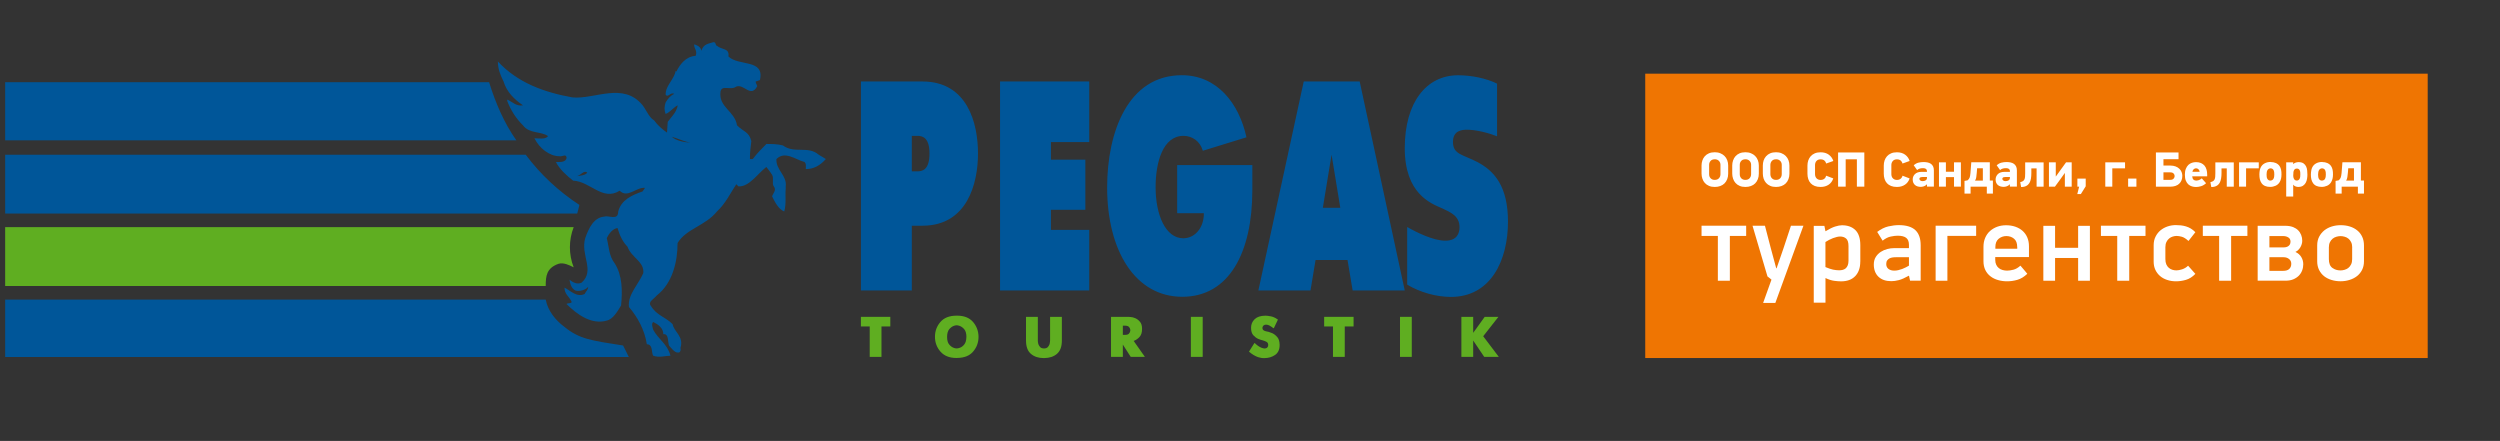 <?xml version="1.0" encoding="UTF-8"?>
<svg id="_Слой_1" data-name="Слой 1" xmlns="http://www.w3.org/2000/svg" viewBox="0 0 567 100">
  <rect x="0" y="0" width="567" height="100" fill="#333333" stroke="none"/>
  <defs>
    <style>
      .cls-1, .cls-2, .cls-3, .cls-4, .cls-5, .cls-6 {
        stroke-width: 0px;
      }

      .cls-1, .cls-3, .cls-5 {
        fill-rule: evenodd;
      }

      .cls-1, .cls-4 {
        fill: #5fae21;
      }

      .cls-2, .cls-3 {
        fill: #fff;
      }

      .cls-5 {
        fill: #005699;
      }

      .cls-6 {
        fill: #ef7502;
      }
    </style>
  </defs>
  <polygon class="cls-1" points="331.44 80.94 334.12 80.94 334.12 77.23 336.62 80.94 339.93 80.94 336.39 76.26 339.84 71.86 336.73 71.86 334.12 75.49 334.12 71.86 331.44 71.86 331.44 80.94"/>
  <rect class="cls-4" x="317.52" y="71.86" width="2.67" height="9.08"/>
  <polygon class="cls-1" points="302.32 80.94 304.99 80.94 304.99 74.04 306.99 74.04 306.99 71.86 300.32 71.86 300.32 74.04 302.32 74.04 302.32 80.94"/>
  <path class="cls-1" d="M289.84,72.49s-.03-.02-.04-.02l-.03-.03c-.57-.39-1.09-.62-1.58-.7-.52-.1-.88-.14-1.12-.14h-.13c-1.04.01-1.83.27-2.38.79-.55.53-.82,1.18-.82,1.95s.17,1.3.5,1.68c.35.38.71.65,1.1.83.17.08.33.13.48.18.18.07.32.1.45.13.02.02.05.02.08.02.04.02.05.02.06.02.35.1.64.22.87.35.23.14.35.38.35.71-.02.05-.02.1-.02.16-.01.08-.03.13-.05.18-.05.11-.13.21-.23.29-.13.1-.3.14-.53.14h-.1c-.05-.02-.08-.02-.11-.02-.32-.06-.62-.17-.92-.35-.31-.18-.57-.38-.8-.58-.05-.05-.09-.09-.13-.12-.05-.05-.09-.09-.13-.13h-.13l-1.21,1.93c.4.33.75.59,1.08.78.35.21.68.35.98.46.23.08.45.13.65.16.23.05.45.06.69.06h.13c.91-.01,1.7-.25,2.38-.71.7-.48,1.04-1.23,1.04-2.27-.01-.79-.18-1.38-.52-1.77-.35-.41-.73-.71-1.14-.9-.22-.1-.43-.18-.63-.23-.21-.08-.38-.12-.53-.14-.06-.03-.13-.04-.21-.05-.07-.02-.16-.04-.23-.06-.17-.05-.31-.13-.45-.23-.13-.13-.19-.27-.19-.45.01-.05.01-.11.01-.16.03-.08.04-.13.06-.18.07-.13.14-.22.26-.3.13-.1.3-.14.53-.14.26.02.48.07.69.18.23.12.44.25.65.4.05.04.09.08.13.12.05.05.09.08.13.1h.13l.91-1.91Z"/>
  <rect class="cls-4" x="270.09" y="71.86" width="2.68" height="9.08"/>
  <path class="cls-1" d="M251.99,80.94h2.67v-2.79l1.79,2.79h3.21l-2.55-3.63s.04-.01.05-.01c.03-.02.04-.02.06-.02.46-.18.87-.47,1.23-.87.39-.43.57-1.02.57-1.82,0-.74-.17-1.29-.51-1.65-.34-.39-.7-.65-1.09-.8-.35-.14-.66-.22-.96-.24-.31-.02-.5-.04-.58-.04h-3.9v9.08ZM254.66,75.95v-2.09h.5c.43.01.73.11.89.29.18.2.27.4.3.62v.23c-.02.25-.12.46-.29.65-.18.21-.48.3-.91.3h-.5Z"/>
  <path class="cls-1" d="M232.83,71.86h-.13v5.41c.01,1.38.38,2.36,1.12,2.99.75.64,1.71.95,2.88.95h.13c1.19-.01,2.15-.33,2.88-.95.75-.65,1.12-1.64,1.12-2.99v-5.41h-2.67v5.36c-.01.1-.01.22-.03.36-.01.14-.04.29-.08.45-.08.25-.21.47-.39.67-.19.22-.49.33-.89.33-.41-.01-.7-.12-.88-.33-.19-.22-.32-.44-.4-.67-.05-.17-.08-.31-.09-.45-.02-.15-.02-.27-.02-.36v-5.36h-2.54Z"/>
  <path class="cls-1" d="M216.93,81.2l.13-.02c1.63-.01,2.84-.49,3.64-1.44.83-.96,1.23-2.08,1.23-3.35-.01-1.27-.42-2.39-1.23-3.35-.83-.97-2.04-1.45-3.64-1.45h-.13c-1.62.01-2.84.49-3.66,1.45-.82.96-1.22,2.08-1.22,3.35s.41,2.4,1.25,3.36c.84.96,2.05,1.44,3.63,1.44ZM216.98,79.02c-.1-.01-.19-.01-.3-.02-.1-.03-.19-.06-.29-.08-.4-.13-.77-.38-1.1-.77-.34-.4-.49-.98-.49-1.75.01-.78.17-1.35.49-1.74.35-.4.72-.66,1.1-.78.11-.04.19-.07.3-.08.11-.03.21-.03.3-.03.11.02.18.02.26.03.1.02.19.04.28.07.41.13.79.38,1.13.76.35.4.52.99.52,1.76-.02.8-.18,1.39-.52,1.78-.34.4-.71.65-1.13.75-.1.04-.19.07-.28.08-.11.01-.19.01-.27.01Z"/>
  <polygon class="cls-1" points="197.25 80.94 199.92 80.94 199.92 74.04 201.92 74.04 201.92 71.86 195.25 71.86 195.25 74.04 197.25 74.04 197.25 80.94"/>
  <path class="cls-1" d="M130.11,51.52c-1.14,2.93-1.14,6.18,0,9.11-.97-.49-2.27-1.14-3.41-.81-2.76.97-2.93,2.77-2.93,5.04H1.17v-13.34h128.94Z"/>
  <path class="cls-5" d="M156.59,32.32c-1.46,0-3.41-.49-4.22-1.3,1.3.32,2.76,1.14,4.22,1.3ZM133.2,39.15c-.49.65-1.46.65-2.44.82.97-.16,1.62-1.46,2.44-.82ZM162.6,10.36c.98.97,2.93.49,2.6,2.44,2.27,2.28,8.29.49,7.15,5.37l-.97.32c0,.49.49.98.32,1.14-1.46,2.6-2.93-.65-4.71,0-1.3.98-3.25-.49-3.58,1.14-.48,3.58,3.25,4.4,3.74,7.65,1.46,1.47,2.76,1.47,3.25,3.58-.16,1.46-.32,2.44-.32,4.07h.65c.98-1.3,1.95-2.28,3.09-3.42,1.14,0,2.44,0,3.74.33,2.6,1.95,5.69,0,8.12,2.11.49.32,1.14.65,1.62.98-1.3,1.47-2.76,2.28-4.55,2.28,0-.49.16-1.3-.32-1.62-1.95-.49-4.39-2.61-6.34-.65-.16,2.44,2.44,3.74,2.11,6.18v.49c-.16,1.79.16,3.41-.33,5.21-1.3-.49-2.11-2.12-2.76-3.42.16-.65.98-1.3.49-2.11-.65-.65,0-1.95-.49-2.77-.49-.81-.97-1.3-1.3-1.79-1.95,1.46-3.9,4.56-6.34,4.4l-.48-.49c-1.3,1.95-2.44,4.39-4.39,6.18-2.6,3.25-6.98,3.91-8.93,7.16,0,4.23-1.14,9.11-4.71,11.88-.82.98-2.11,1.46-1.3,2.44,1.3,2.12,3.25,2.44,4.88,4.07.32,1.79,2.6,2.77,1.79,5.37,0,.32.16.49-.16.98-.97.49-1.79-.81-2.43-1.47-.33-.81,0-2.77-1.3-2.6,0-1.46-1.3-2.28-2.28-2.76-.49.32-.16,1.3,0,1.79,1.14,2.11,3.25,3.25,3.9,5.86-1.14,0-2.6.49-3.9,0-.49-.65,0-2.6-1.46-2.6-.49-3.25-2.11-6.18-4.06-8.46-.32-2.77,2.11-5.05,3.25-7.65.33-2.61-2.76-3.58-3.57-6.02-1.14-1.14-1.79-2.61-2.27-4.23-1.14.16-1.95,1.3-2.44,2.28.48,1.79.48,4.07,1.78,5.69,1.79,2.77,1.79,6.34,1.47,9.6-.81,1.3-1.79,3.09-3.25,3.42-3.41.98-6.66-1.3-9.1-3.74,0-.32,1.63,0,.98-.81-.49-.98-1.46-1.46-1.46-2.93,1.3.65,2.76,2.28,4.55,1.46.33-.65.81-.98.81-1.63-.48.65-1.95,1.14-2.93.82-.81-.49-1.13-1.3-1.3-2.44.81.65,1.79,1.14,2.76.65,3.09-2.76-.32-6.18.81-10.09.81-2.28,1.95-4.72,4.39-4.88.97-.32,3.09.98,3.09-1.14.65-2.61,3.09-3.74,5.53-4.56,0-.16.49-.49.49-.82-1.95-.16-3.9,2.44-5.69.65-3.9,2.44-6.66-2.12-10.56-2.28-1.46-1.14-3.09-2.6-3.9-4.23.81,0,2.27.16,2.43-.98-.16-.98-.97-.16-1.62-.33-2.27,0-4.55-1.79-5.68-4.07,1.14,0,2.44.33,3.09-.49-1.62-1.14-4.22-.49-5.69-2.44-1.62-1.62-2.76-3.42-3.57-5.53v-.32c1.14.49,2.11,1.62,3.57,1.3-1.95-1.3-3.73-3.09-4.39-5.37-.81-1.62-1.3-2.93-1.3-4.56,4.55,4.88,10.56,7,16.9,8.14,5.04.49,11.54-3.58,15.93,1.79.97,1.3,1.46,2.77,2.6,3.42.81,1.14,1.95,2.11,2.93,2.77l.16-2.44c.98-1.3,1.95-2.12,2.28-3.74-.82.32-1.79,1.62-2.76,1.95-.32-.82-.32-1.63,0-2.6.49-.81.97-1.47,1.95-1.95-.81-.49-1.46.98-1.95.16,0-2.11,1.95-3.41,2.27-5.37l.16.16c.81-1.62,2.11-3.42,4.38-3.58.49-1.14-.48-1.79-.32-2.61.49.16,1.46.49,1.62,1.46.49-1.62,1.79-1.62,2.76-1.95.65,0,.33.82.81.82ZM117.11,31.83c-2.76-3.91-4.72-8.46-6.18-13.18H1.17v13.18h115.94ZM131.41,46.48c-4.71-3.09-8.77-6.84-12.18-11.39H1.17v13.34h129.75l.49-1.95ZM142.62,80.97l-1.3-2.61c-7.31-1.14-9.91-1.46-13.32-4.23-1.95-1.46-3.74-3.58-4.23-6.18H1.17v13.02h141.45Z"/>
  <path class="cls-5" d="M195.26,65.88h11.54v-14.69h2.42c10.17,0,12.59-9.61,12.59-16.39s-2.36-16.32-12.59-16.32h-13.96v47.4ZM206.8,30.81h1.26c1.04,0,2.75.27,2.75,3.99s-1.59,4.06-2.75,4.06h-1.26v-8.06ZM226.81,65.88h20.23v-13.75h-8.69v-4.54h7.81v-11.38h-7.81v-3.99h8.69v-13.75h-20.23v47.4ZM266.98,37.45v10.9h6.05c.05,3.18-1.93,5.69-4.67,5.69-3.96,0-6.27-5.22-6.27-11.58,0-5.76,1.7-11.65,6.32-11.65,1.92,0,3.74,1.15,4.4,3.38l9.89-3.05c-1.7-7.72-6.65-14.08-14.67-14.08-12.15,0-16.93,12.8-16.93,25.46,0,14.35,6.38,24.79,17.04,24.79s15.89-10.1,15.89-24.18v-5.69h-17.04ZM285.39,65.88h11.83l1.15-6.91h7.25l1.16,6.91h11.82l-10.22-47.4h-12.69l-10.29,47.4ZM300.02,47.13l1.98-12.05,1.98,12.05h-3.96ZM339.54,18.97c-2.48-1.22-5.83-1.9-8.85-1.9-7.2,0-12.09,6.16-12.09,16.52s5.88,12.53,8.52,13.68c1.87.88,3.9,1.7,3.9,4.27,0,1.42-.61,3.05-3.24,3.05s-6.43-1.83-8.63-3.11v13.07c2.91,1.77,6.65,2.79,9.94,2.79,9.01,0,12.92-8.27,12.92-17.07,0-7.99-3.08-11.51-6.98-13.54-3.24-1.69-5.5-1.69-5.5-4.53,0-2.65,2.09-2.78,3.24-2.78,2.03,0,4.89.74,6.76,1.49v-11.91Z"/>
  <rect class="cls-6" x="373.14" y="16.71" width="177.46" height="64.49"/>
  <path class="cls-3" d="M388.91,34.53c.46,0,.89.07,1.26.23.38.15.69.36.96.63.27.27.47.59.61.96.14.37.21.77.21,1.2v1.83c0,.46-.07.88-.22,1.25-.14.38-.35.69-.61.96-.26.26-.58.46-.96.6-.38.14-.79.21-1.25.21-.51,0-.95-.08-1.32-.25-.38-.16-.69-.38-.94-.66-.25-.28-.43-.6-.55-.97-.12-.37-.19-.75-.19-1.15v-1.83c0-.4.06-.78.19-1.15.12-.36.3-.68.55-.96.25-.28.56-.5.94-.66.38-.16.81-.24,1.32-.24ZM388.89,36.13c-.21,0-.4.03-.56.1-.16.07-.29.16-.39.29-.1.12-.18.25-.24.41-.05.15-.07.31-.07.46v2.11c0,.17.02.34.07.49.05.15.13.29.24.41.1.12.24.21.39.29.16.07.34.11.56.11.42,0,.74-.12.97-.38.23-.25.34-.56.34-.93v-2.11c0-.34-.11-.64-.34-.88-.23-.25-.55-.38-.97-.38Z"/>
  <path class="cls-3" d="M395.86,34.53c.46,0,.89.07,1.26.23.38.15.7.36.96.63.27.27.47.59.61.96.14.37.21.77.21,1.2v1.83c0,.46-.07.88-.22,1.25-.14.38-.35.69-.61.96-.26.26-.58.46-.96.6-.38.14-.79.21-1.25.21-.51,0-.95-.08-1.32-.25-.38-.16-.68-.38-.93-.66-.25-.28-.43-.6-.55-.97-.12-.37-.19-.75-.19-1.15v-1.83c0-.4.06-.78.19-1.15.12-.36.3-.68.55-.96.25-.28.56-.5.93-.66.38-.16.82-.24,1.32-.24ZM395.84,36.13c-.21,0-.4.03-.56.1-.16.07-.29.16-.39.29-.11.12-.18.25-.24.41-.05.15-.07.31-.07.46v2.11c0,.17.02.34.07.49.06.15.13.29.24.41.1.12.23.21.39.29.16.07.34.11.56.11.42,0,.74-.12.97-.38.23-.25.34-.56.34-.93v-2.11c0-.34-.11-.64-.34-.88-.23-.25-.55-.38-.97-.38Z"/>
  <path class="cls-3" d="M402.8,34.53c.47,0,.89.07,1.26.23.38.15.7.36.96.63.27.27.47.59.61.96.14.37.21.77.21,1.2v1.83c0,.46-.08.88-.22,1.25-.14.38-.35.69-.61.96-.26.26-.58.46-.96.6-.38.14-.79.21-1.25.21-.5,0-.95-.08-1.32-.25-.37-.16-.68-.38-.93-.66-.25-.28-.43-.6-.56-.97-.12-.37-.18-.75-.18-1.15v-1.83c0-.4.06-.78.18-1.15.12-.36.31-.68.56-.96.25-.28.56-.5.93-.66.38-.16.82-.24,1.32-.24ZM402.79,36.13c-.21,0-.4.03-.56.1-.16.07-.29.16-.39.29-.11.12-.18.25-.24.41-.05.15-.08.31-.08.46v2.11c0,.17.03.34.08.49.05.15.13.29.24.41.1.12.23.21.39.29.16.07.34.11.56.11.42,0,.74-.12.97-.38.23-.25.34-.56.34-.93v-2.11c0-.34-.11-.64-.34-.88-.23-.25-.55-.38-.97-.38Z"/>
  <path class="cls-3" d="M415.79,40.45c-.2.61-.54,1.09-1.04,1.43-.5.34-1.11.52-1.84.52-.5,0-.94-.07-1.32-.22-.38-.15-.68-.36-.93-.62-.25-.27-.43-.59-.55-.96-.12-.37-.18-.78-.18-1.22v-1.83c0-.4.06-.78.18-1.15.12-.36.31-.68.55-.96.25-.28.56-.5.93-.66s.81-.24,1.32-.24c.74,0,1.36.18,1.86.54.49.36.84.84,1.03,1.43l-1.62.58c-.06-.27-.2-.5-.41-.68-.21-.18-.5-.27-.86-.27-.22,0-.4.03-.56.1-.16.07-.29.16-.39.29-.11.12-.18.25-.23.41-.05.15-.08.31-.08.46v2.11c0,.17.03.34.08.49.06.16.13.3.23.41.11.12.23.21.39.29.16.07.34.11.56.11.35,0,.63-.09.85-.27.22-.18.35-.41.42-.69l1.62.62Z"/>
  <polygon class="cls-3" points="421.14 42.33 421.14 36.13 418.6 36.13 418.6 42.33 416.88 42.33 416.88 34.58 422.83 34.58 422.83 42.33 421.14 42.33"/>
  <path class="cls-3" d="M433.1,40.45c-.19.61-.54,1.09-1.04,1.43-.5.34-1.12.52-1.84.52-.5,0-.94-.07-1.32-.22-.38-.15-.69-.36-.93-.62-.25-.27-.43-.59-.55-.96-.12-.37-.18-.78-.18-1.22v-1.83c0-.4.06-.78.18-1.15.12-.36.31-.68.55-.96.25-.28.56-.5.93-.66.37-.16.81-.24,1.32-.24.74,0,1.36.18,1.86.54.49.36.84.84,1.03,1.43l-1.62.58c-.06-.27-.2-.5-.41-.68-.22-.18-.5-.27-.86-.27-.21,0-.4.03-.55.1-.16.07-.29.16-.39.29-.11.12-.18.25-.24.41-.05.15-.08.31-.08.46v2.11c0,.17.03.34.08.49.05.16.13.3.24.41.1.12.23.21.39.29.15.07.34.11.55.11.35,0,.63-.09.85-.27.22-.18.36-.41.42-.69l1.62.62Z"/>
  <path class="cls-3" d="M437.04,42.33v-.51h-.04c-.1.1-.2.19-.32.27-.12.07-.24.13-.36.17-.12.05-.25.08-.36.09-.12.02-.22.03-.31.03-.26,0-.51-.03-.74-.1-.22-.07-.42-.17-.58-.31-.16-.14-.29-.31-.39-.52-.09-.21-.14-.47-.14-.76,0-.23.04-.45.13-.66.09-.21.22-.39.38-.55.17-.16.38-.28.62-.37.25-.09.53-.13.85-.13h1.25v-.18c0-.06-.01-.13-.03-.2-.02-.08-.06-.15-.12-.22-.06-.07-.16-.12-.28-.17-.12-.05-.29-.07-.5-.07-.25,0-.48.03-.7.09-.21.06-.41.18-.6.34l-.77-1.08c.33-.31.69-.5,1.07-.6.38-.09.77-.14,1.16-.14.32,0,.62.03.91.09.29.06.54.16.75.31.21.14.38.34.5.58.12.24.18.54.18.91v3.68h-1.59ZM437.04,40.15h-1.05c-.14,0-.26.02-.35.04-.09.03-.16.06-.21.11-.05.04-.08.09-.09.13-.02.05-.02.1-.02.14,0,.04.01.09.03.14.02.06.05.11.11.17.05.05.13.1.23.14.1.04.23.06.39.06.25,0,.47-.06.66-.18.2-.12.3-.31.3-.58v-.18Z"/>
  <polygon class="cls-3" points="443.17 42.33 443.17 40.17 441.33 40.17 441.33 42.33 439.76 42.33 439.76 36.82 441.33 36.82 441.33 38.95 443.17 38.95 443.17 36.82 444.73 36.82 444.73 42.33 443.17 42.33"/>
  <path class="cls-3" d="M451.29,36.82v4.12h.7v2.97h-1.38v-1.58h-3.68v1.58h-1.38v-2.88l.7-.13c.1-.1.2-.19.27-.28.07-.09.13-.2.18-.31.05-.12.09-.26.12-.43.03-.16.06-.38.08-.63l.19-2.44h4.19ZM449.71,38.17h-1.3l-.08,1c-.03.33-.07.66-.11,1-.05.33-.14.59-.29.79h1.78v-2.79Z"/>
  <path class="cls-3" d="M455.84,42.33v-.51h-.04c-.09.1-.2.19-.32.27-.12.07-.24.13-.36.17-.12.05-.24.08-.36.09-.12.02-.22.03-.31.03-.27,0-.51-.03-.74-.1-.23-.07-.42-.17-.59-.31-.16-.14-.29-.31-.38-.52-.09-.21-.14-.47-.14-.76,0-.23.05-.45.14-.66.09-.21.22-.39.38-.55.16-.16.37-.28.62-.37.25-.09.54-.13.86-.13h1.25v-.18c0-.06-.01-.13-.03-.2-.02-.08-.06-.15-.12-.22-.07-.07-.16-.12-.28-.17-.12-.05-.29-.07-.5-.07-.25,0-.48.03-.7.09-.22.06-.42.18-.61.34l-.76-1.08c.34-.31.69-.5,1.07-.6.38-.09.77-.14,1.16-.14.32,0,.62.03.91.09.29.06.54.16.75.31.21.14.38.34.5.58.12.24.19.54.19.91v3.68h-1.59ZM455.84,40.15h-1.05c-.14,0-.26.02-.35.04-.09.03-.16.06-.2.11-.05.04-.08.09-.09.13-.01.05-.02.1-.02.14,0,.04,0,.09.03.14.02.06.05.11.11.17.05.05.13.1.23.14.1.04.24.06.4.06.25,0,.46-.06.66-.18.19-.12.29-.31.29-.58v-.18Z"/>
  <path class="cls-3" d="M463.49,36.82v5.51h-1.59v-4.13h-1.19v1.06c0,.44-.03.85-.09,1.24-.06.39-.18.72-.35,1-.17.28-.4.51-.71.67-.3.16-.7.25-1.17.25l-.2-1.11c.25-.05.45-.13.61-.23.15-.1.27-.23.34-.39.07-.16.12-.35.14-.58.02-.23.03-.49.03-.79v-2.48h4.18Z"/>
  <polygon class="cls-3" points="466.29 40 467.46 38.37 468.58 36.82 469.86 36.82 469.86 42.33 468.31 42.33 468.31 39.27 468.27 39.27 467.37 40.54 466.06 42.33 464.7 42.33 464.7 36.82 466.25 36.82 466.25 40 466.29 40"/>
  <polygon class="cls-3" points="471.13 44.01 471.55 42.34 471.15 42.34 471.15 40.5 473.04 40.5 473.04 42.25 471.94 44.01 471.13 44.01"/>
  <polygon class="cls-3" points="479.07 38.18 479.07 42.33 477.48 42.33 477.48 36.82 481.96 36.82 481.96 38.18 479.07 38.18"/>
  <rect class="cls-2" x="482.66" y="40.5" width="1.88" height="1.84"/>
  <path class="cls-3" d="M488.96,42.33v-7.75h5.13v1.53h-3.42v1.44h1.58c.44,0,.84.07,1.18.2.34.13.62.3.84.52.23.21.4.46.51.74.11.27.17.56.17.85,0,.77-.24,1.38-.72,1.82-.48.44-1.14.66-2,.66h-3.27ZM493.21,39.93c0-.21-.08-.41-.24-.58-.16-.17-.41-.26-.78-.26h-1.52v1.7h1.52c.37,0,.62-.09.78-.27.16-.18.24-.38.24-.6Z"/>
  <path class="cls-3" d="M497.19,39.99c.04.36.13.6.29.75.16.14.37.22.63.22.15,0,.33-.04.56-.1.23-.07.46-.2.69-.41l.98,1.1c-.36.33-.74.56-1.14.68-.4.12-.78.18-1.14.18-.3,0-.61-.04-.91-.13-.3-.09-.57-.23-.81-.44-.24-.21-.44-.5-.59-.86-.15-.36-.22-.82-.22-1.38,0-.52.07-.96.22-1.32.14-.36.34-.65.57-.88.24-.22.51-.38.81-.48.3-.1.61-.15.92-.15.44,0,.82.07,1.14.21.32.14.58.34.79.58.21.25.36.55.46.9.1.35.15.73.15,1.14v.39h-3.41ZM498.88,38.97c-.03-.25-.12-.44-.28-.59-.16-.14-.33-.21-.53-.21s-.38.07-.54.21c-.16.14-.25.33-.29.58h1.64Z"/>
  <path class="cls-3" d="M506.62,36.82v5.51h-1.59v-4.13h-1.19v1.06c0,.44-.03.85-.1,1.24-.06.39-.18.72-.34,1-.17.28-.4.51-.71.67-.3.16-.7.25-1.17.25l-.2-1.11c.25-.05.45-.13.61-.23.15-.1.27-.23.34-.39.07-.16.12-.35.14-.58.02-.23.03-.49.03-.79v-2.48h4.18Z"/>
  <polygon class="cls-3" points="509.41 38.18 509.41 42.33 507.82 42.33 507.82 36.82 512.29 36.82 512.29 38.18 509.41 38.18"/>
  <path class="cls-3" d="M515.01,36.75c.42,0,.81.08,1.16.23.35.16.63.38.84.69.16.23.27.51.34.83.07.33.1.69.09,1.09,0,.36-.04.69-.11.97-.07.28-.18.54-.31.76-.23.37-.54.64-.92.81-.38.17-.79.26-1.23.26s-.82-.07-1.15-.21c-.34-.14-.61-.36-.82-.67-.17-.25-.29-.54-.37-.86-.07-.33-.1-.7-.1-1.1,0-.28.03-.56.07-.84.05-.27.12-.51.22-.71.19-.42.49-.73.9-.95.41-.22.87-.32,1.39-.32ZM514.96,38.18c-.16,0-.3.04-.43.13-.13.08-.23.2-.31.35-.06.12-.1.26-.12.41-.02.16-.04.33-.04.52,0,.19,0,.36.03.52.02.15.06.29.12.4.07.14.16.25.28.33.12.08.26.12.42.12.19,0,.36-.06.5-.16.14-.1.23-.25.3-.44.02-.08.04-.19.07-.32.02-.13.03-.29.03-.47,0-.21,0-.39-.03-.55-.03-.16-.06-.28-.1-.36-.07-.16-.16-.29-.29-.36-.13-.08-.27-.12-.42-.12Z"/>
  <path class="cls-3" d="M520.1,36.82v.39h.03c.15-.16.34-.28.56-.34.22-.06.43-.1.62-.1.47,0,.85.1,1.12.28.27.19.47.43.6.71.13.29.22.59.24.93.03.34.05.66.05.95,0,.28-.03.59-.08.91-.05.32-.15.62-.3.9-.15.27-.36.5-.63.68-.27.18-.64.27-1.09.27-.19,0-.39-.04-.6-.12-.22-.08-.38-.21-.49-.38h-.03v2.68h-1.59v-7.76h1.59ZM520.1,39.59c0,.14,0,.29.02.45.02.16.05.31.11.44.06.13.14.24.24.33.11.09.25.14.43.14s.33-.04.43-.13c.11-.09.19-.2.25-.33.06-.13.09-.28.11-.44.01-.16.02-.31.02-.46,0-.14,0-.29-.01-.45-.01-.16-.04-.3-.09-.44-.05-.14-.13-.25-.24-.34-.11-.09-.26-.13-.45-.13s-.34.05-.45.14c-.1.09-.18.21-.23.34-.06.14-.09.28-.1.45-.01.16-.01.31-.01.44Z"/>
  <path class="cls-3" d="M526.69,36.75c.43,0,.81.08,1.16.23.35.16.63.38.84.69.16.23.27.51.34.83.07.33.1.69.09,1.09,0,.36-.04.69-.11.97-.08.28-.18.54-.31.76-.23.37-.54.64-.92.81-.38.17-.79.26-1.23.26s-.81-.07-1.15-.21c-.34-.14-.61-.36-.82-.67-.17-.25-.29-.54-.37-.86-.07-.33-.11-.7-.1-1.1,0-.28.04-.56.08-.84.04-.27.11-.51.21-.71.2-.42.49-.73.9-.95.41-.22.87-.32,1.39-.32ZM526.64,38.18c-.16,0-.3.04-.43.13-.13.08-.23.2-.3.35-.06.12-.1.26-.12.41-.02.16-.04.33-.05.52,0,.19.01.36.04.52.02.15.06.29.12.4.07.14.16.25.28.33.12.08.26.12.43.12.19,0,.35-.06.5-.16.14-.1.23-.25.29-.44.02-.08.05-.19.07-.32.02-.13.03-.29.03-.47,0-.21,0-.39-.03-.55-.03-.16-.06-.28-.1-.36-.07-.16-.17-.29-.3-.36-.13-.08-.27-.12-.42-.12Z"/>
  <path class="cls-3" d="M535.45,36.82v4.12h.7v2.97h-1.38v-1.58h-3.68v1.58h-1.38v-2.88l.7-.13c.1-.1.19-.19.27-.28.07-.09.14-.2.18-.31.05-.12.09-.26.12-.43.04-.16.06-.38.09-.63l.19-2.44h4.19ZM533.88,38.17h-1.3l-.08,1c-.03.33-.07.66-.12,1-.05.33-.15.59-.28.79h1.78v-2.79Z"/>
  <polygon class="cls-3" points="392.33 53.51 392.33 63.67 389.61 63.67 389.61 53.51 385.91 53.51 385.91 51.19 396.03 51.19 396.03 53.51 392.33 53.51"/>
  <polygon class="cls-3" points="399.88 68.7 401.77 63.42 400.86 62.69 397.47 51.19 400.29 51.19 401.62 56.3 402.85 60.85 402.93 60.85 404.51 56.27 406.19 51.19 409.02 51.19 402.65 68.7 399.88 68.7"/>
  <path class="cls-3" d="M421.91,59.34c0,1.39-.38,2.48-1.14,3.28-.76.8-1.84,1.19-3.22,1.19-.43,0-.95-.04-1.55-.12-.6-.08-1.26-.29-1.98-.63v5.59h-2.66v-17.43h2.41l.25,1.23c.85-.52,1.58-.88,2.18-1.07.6-.19,1.12-.29,1.55-.29,1.29,0,2.3.36,3.05,1.09.74.73,1.12,1.87,1.12,3.41v3.75ZM419.24,55.82c0-.84-.18-1.41-.54-1.72-.36-.31-.82-.46-1.37-.46-.22,0-.47.04-.74.1-.28.07-.56.16-.87.27-.3.12-.6.25-.89.4-.3.15-.57.31-.82.48v5.68c.67.28,1.25.48,1.72.58.48.1.95.15,1.4.15.29,0,.55-.03.82-.1.26-.07.48-.19.68-.36.19-.18.34-.41.45-.69.11-.28.16-.64.16-1.06v-3.27Z"/>
  <path class="cls-3" d="M432.91,62.54c-.89.5-1.64.83-2.25.99-.61.16-1.18.24-1.7.24-1.24,0-2.21-.33-2.92-1-.7-.67-1.06-1.59-1.06-2.77,0-.69.15-1.27.46-1.74.3-.47.67-.85,1.13-1.14.45-.29.95-.51,1.47-.64.53-.14,1.02-.2,1.47-.2h3.44v-.75c0-.74-.21-1.26-.63-1.59-.42-.32-1.07-.48-1.94-.48-.42,0-.93.06-1.55.19-.61.12-1.23.44-1.85.94l-1.23-1.99c.84-.64,1.68-1.05,2.53-1.25.84-.19,1.63-.29,2.35-.29,1.71,0,2.96.38,3.77,1.13.8.75,1.21,1.9,1.21,3.44v8.02h-2.41l-.23-1.08-.07-.05ZM432.96,58.34h-2.99c-.24,0-.48.01-.73.05-.25.03-.48.11-.69.21-.21.11-.39.26-.53.46-.15.2-.22.48-.22.83,0,.47.17.84.5,1.1.34.26.78.39,1.33.39.3,0,.6-.04.91-.11.3-.07.6-.16.89-.27.29-.11.57-.23.83-.37.26-.13.49-.26.69-.38v-1.91Z"/>
  <polygon class="cls-3" points="439 63.67 439 51.19 448.19 51.19 448.19 53.5 441.67 53.5 441.67 63.67 439 63.67"/>
  <path class="cls-3" d="M452.52,58.31v.63c0,.43.08.81.23,1.12.15.31.35.56.59.75.24.2.53.34.86.43.33.09.67.14,1.02.14.39,0,.85-.07,1.39-.2.55-.13,1.09-.45,1.62-.93.27.32.53.62.79.92.26.29.52.6.77.92-.7.69-1.45,1.14-2.23,1.37-.78.23-1.56.34-2.35.34-.72,0-1.41-.09-2.05-.28-.64-.18-1.22-.46-1.71-.84-.5-.38-.89-.85-1.17-1.42-.28-.57-.43-1.24-.43-2.01v-3.27c0-.76.13-1.43.39-2.04.26-.6.62-1.12,1.09-1.54s1.01-.74,1.63-.97c.62-.23,1.3-.34,2.03-.34s1.45.11,2.09.33c.63.22,1.18.53,1.64.94.46.41.82.91,1.07,1.5.25.59.38,1.26.38,2.01v2.44h-7.65ZM457.5,56.02c0-.87-.24-1.5-.73-1.89-.48-.4-1.07-.59-1.73-.59s-1.25.21-1.75.62c-.49.41-.74,1.03-.74,1.85v.4h4.96v-.38Z"/>
  <polygon class="cls-3" points="471.32 63.67 471.32 58.51 466.09 58.51 466.09 63.67 463.43 63.67 463.43 51.22 466.09 51.22 466.09 56.2 471.32 56.2 471.32 51.22 473.99 51.22 473.99 63.67 471.32 63.67"/>
  <polygon class="cls-3" points="482.91 53.51 482.91 63.67 480.19 63.67 480.19 53.51 476.49 53.51 476.49 51.19 486.6 51.19 486.6 53.51 482.91 53.51"/>
  <path class="cls-3" d="M497.91,62.11c-.67.69-1.38,1.14-2.14,1.36-.75.22-1.51.33-2.26.33-.71,0-1.37-.1-1.99-.31-.62-.2-1.16-.49-1.61-.88-.45-.39-.81-.85-1.07-1.4-.26-.55-.39-1.17-.39-1.88v-3.7c0-.74.14-1.39.43-1.96.28-.57.66-1.05,1.13-1.44.47-.38,1.01-.68,1.61-.88.6-.2,1.22-.3,1.86-.3.37,0,.75.02,1.13.06.39.04.77.12,1.15.23.38.11.75.27,1.1.48.36.21.71.49,1.05.84l-1.56,1.99c-.57-.52-1.08-.84-1.52-.96-.44-.12-.84-.18-1.17-.18-.29,0-.58.05-.88.14-.3.09-.57.23-.82.44-.25.2-.45.47-.61.79-.16.33-.24.73-.24,1.2v2.67c0,.47.07.87.21,1.2.14.32.33.59.57.79.24.2.5.35.8.44.3.09.61.14.93.14.35,0,.78-.08,1.28-.24.5-.16.96-.43,1.36-.82l1.64,1.84Z"/>
  <polygon class="cls-3" points="506.02 53.51 506.02 63.67 503.3 63.67 503.3 53.51 499.6 53.51 499.6 51.19 509.71 51.19 509.71 53.51 506.02 53.51"/>
  <path class="cls-3" d="M522.38,59.92c0,.48-.08.96-.25,1.41-.17.45-.42.85-.75,1.19-.34.34-.76.62-1.26.83-.5.21-1.09.31-1.76.31h-6.32v-12.45h6.27c.65,0,1.22.09,1.71.27.48.19.88.43,1.19.74.31.31.54.67.7,1.08.16.41.24.84.24,1.3,0,.49-.14.97-.41,1.46-.28.48-.66.84-1.14,1.08.59.27,1.03.65,1.33,1.15.3.5.45,1.04.45,1.61ZM519.49,54.83c0-.45-.16-.78-.5-.98-.33-.21-.71-.31-1.15-.31h-3.14v2.57h3.21c.49,0,.87-.11,1.15-.34.28-.22.42-.54.42-.93ZM519.66,59.84c0-.47-.17-.84-.51-1.1-.34-.27-.74-.4-1.22-.4h-3.23v3.09h3.09c.64,0,1.11-.14,1.41-.43.3-.29.46-.67.46-1.16Z"/>
  <path class="cls-3" d="M536.15,59.27c0,.74-.15,1.39-.44,1.96-.29.57-.69,1.04-1.18,1.42-.5.38-1.06.66-1.7.85-.64.2-1.3.29-1.99.29s-1.38-.09-2.03-.29c-.65-.19-1.21-.48-1.69-.85-.48-.38-.86-.85-1.15-1.42-.28-.57-.43-1.23-.43-1.96v-3.62c0-.74.15-1.39.44-1.96.3-.57.69-1.05,1.17-1.44.49-.38,1.05-.68,1.69-.88.64-.2,1.31-.3,2.02-.3.76,0,1.46.1,2.09.3.64.2,1.2.5,1.68.89.48.39.86.88,1.12,1.45.27.57.4,1.23.4,1.96v3.6ZM533.48,56.12c0-.47-.08-.87-.24-1.19-.16-.33-.36-.59-.61-.8-.25-.2-.54-.35-.86-.44-.32-.09-.62-.14-.93-.14s-.61.05-.93.14c-.32.09-.61.24-.86.44-.25.2-.46.47-.62.8-.16.32-.24.72-.24,1.19v2.64c0,.94.26,1.61.78,1.99.52.39,1.14.58,1.86.58.31,0,.61-.05.93-.14.32-.09.6-.24.86-.44.25-.2.45-.46.61-.79.16-.32.24-.72.24-1.2v-2.64Z"/>
</svg>